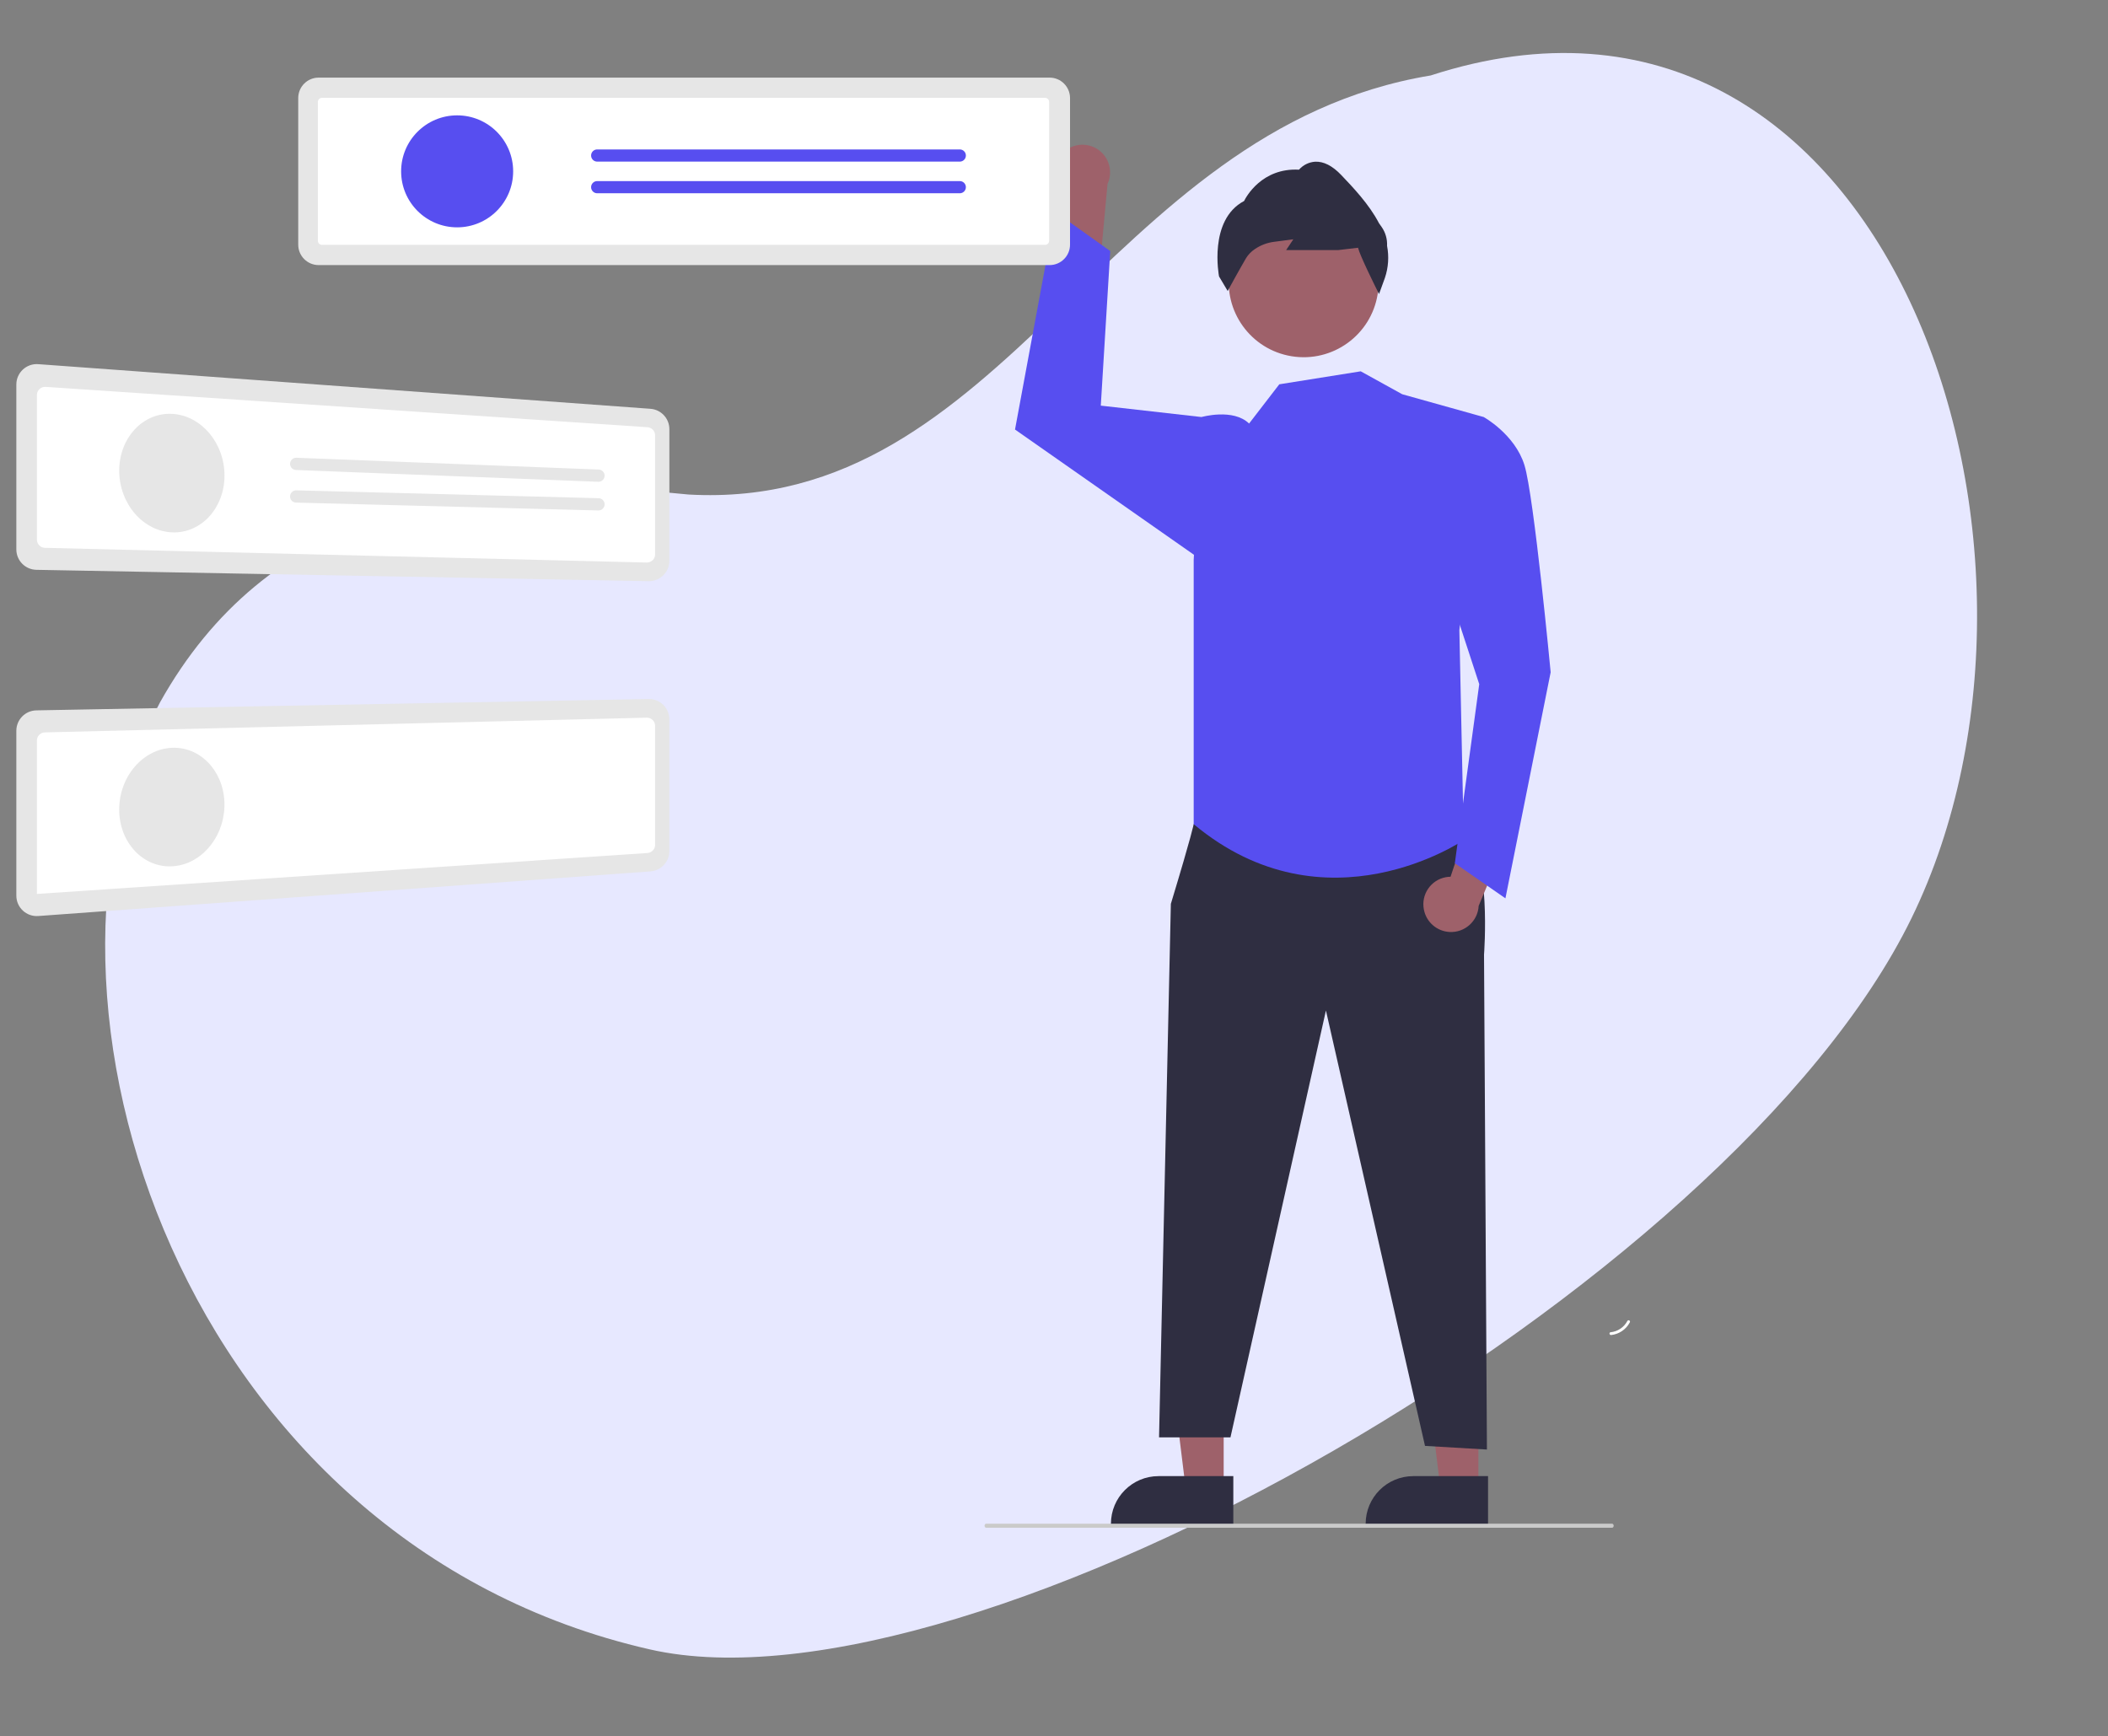 <svg width="516" height="425" viewBox="0 0 516 425" fill="none" xmlns="http://www.w3.org/2000/svg">
<rect x="0" y="0" width="516" height="425" fill="#808080" stroke="none"/>
<path d="M159.075 403.78C237.943 421.746 423.516 315.746 467.908 224.764C512.3 133.782 461.835 -17.791 350.2 18.475C270.056 31.761 246.409 125.42 168.539 121.062C111.626 115.219 65.101 125.579 39.178 171.924C1.172 244.605 44.61 377.701 159.075 403.78Z" fill="#E7E8FF"/>
<path d="M398.366 323.352C397.551 324.913 396.006 325.962 394.252 326.137C393.809 326.178 393.938 326.859 394.375 326.818C396.309 326.615 398.017 325.461 398.938 323.742C399.042 323.585 399.002 323.375 398.85 323.265C398.693 323.16 398.477 323.195 398.372 323.352H398.366Z" fill="white"/>
<path d="M259.646 37.991C257.321 40.892 257.787 45.127 260.689 47.452C260.998 47.702 261.33 47.918 261.68 48.11L257.741 71.704L269.104 66.665L271.103 45.034C272.67 41.644 271.196 37.618 267.799 36.051C264.961 34.74 261.593 35.544 259.646 37.997V37.991Z" fill="#9E616A"/>
<path d="M361.887 364.387H352.593L348.175 328.56H361.887V364.387Z" fill="#9E616A"/>
<path d="M364.253 373.394H334.289V373.015C334.289 366.578 339.51 361.358 345.949 361.358H364.247V373.394H364.253Z" fill="#2F2E41"/>
<path d="M299.534 364.387H290.24L285.823 328.56H299.534V364.387Z" fill="#9E616A"/>
<path d="M301.9 373.394H271.936V373.015C271.936 366.578 277.157 361.358 283.597 361.358H301.895V373.394H301.9Z" fill="#2F2E41"/>
<path d="M295.659 197.193L292.186 201.76C292.186 201.76 291.871 203.893 286.604 221.27L283.713 351.868H301.195L324.563 247.375L348.816 353.96L363.973 354.851L363.262 233.702C363.262 233.702 365.174 208.78 358.391 204.149C351.608 199.518 295.665 197.187 295.665 197.187L295.659 197.193Z" fill="#2F2E41"/>
<path d="M337.221 72.048C338.844 62.051 332.053 52.63 322.052 51.008C312.052 49.385 302.629 56.174 301.006 66.171C299.382 76.169 306.173 85.589 316.174 87.212C326.174 88.835 335.597 82.046 337.221 72.048Z" fill="#9E616A"/>
<path d="M337.558 71.978L337.255 71.372C336.789 70.434 332.908 62.645 332.418 60.647L327.535 61.224H314.82L316.585 58.579L311.918 59.191C310.21 59.4 308.579 60.012 307.157 60.985C306.288 61.562 305.548 62.325 305.001 63.21C303.334 66.065 300.782 70.737 300.758 70.784L300.513 71.232L298.398 67.673C298.369 67.533 295.747 53.849 304.528 49.206C304.983 48.285 308.841 41.05 317.966 41.539C318.969 40.397 320.385 39.692 321.9 39.587C323.986 39.477 326.148 40.572 328.322 42.856C331.206 45.885 335.157 50.033 337.552 54.641L338.211 55.579C339.149 56.924 339.609 58.544 339.528 60.181C340.035 62.797 339.854 65.494 339.003 68.016L337.558 71.995V71.978Z" fill="#2F2E41"/>
<path d="M333.083 90.899L343.234 96.509L363.175 102.09L357.225 154.258L358.309 205.64C358.309 205.64 324.557 228.756 292.192 201.76V137.084L294.109 102.09C294.109 102.09 301.854 99.888 305.752 103.686L313.147 94.08L333.088 90.899H333.083Z" fill="#574EF0"/>
<path d="M298.573 106.896L294.103 102.09L269.454 99.3L271.767 61.457L258.329 51.873L248.458 105.149L294.063 137.079L298.573 106.896Z" fill="#574EF0"/>
<path d="M348.531 222.616C347.837 218.963 350.232 215.439 353.886 214.745C354.277 214.67 354.673 214.635 355.069 214.629L362.656 191.944L370.331 201.725L361.951 221.765C361.747 225.5 358.554 228.354 354.819 228.15C351.695 227.981 349.096 225.692 348.531 222.616Z" fill="#9E616A"/>
<path d="M355.681 108.061L363.175 102.09C363.175 102.09 370.832 106.314 373.163 113.887C375.494 121.46 379.573 164.57 379.573 164.57L368.501 219.913L356.118 211.326L362.091 167.482L351.602 135.442L355.681 108.061Z" fill="#574EF0"/>
<path d="M256.923 19H78C75.239 19 73 21.239 73 24V59.894C73 62.655 75.239 64.894 78 64.894H256.923C259.684 64.894 261.923 62.655 261.923 59.894V24C261.923 21.239 259.684 19 256.923 19Z" fill="#E6E6E6"/>
<path d="M77.803 58.942C77.803 59.494 78.251 59.942 78.803 59.942H255.814C256.366 59.942 256.814 59.494 256.814 58.942V24.957C256.814 24.405 256.366 23.957 255.814 23.957H78.803C78.251 23.957 77.803 24.405 77.803 24.957V58.942Z" fill="white"/>
<path d="M111.899 55.654C119.472 55.654 125.611 49.517 125.611 41.947C125.611 34.376 119.472 28.239 111.899 28.239C104.327 28.239 98.188 34.376 98.188 41.947C98.188 49.517 104.327 55.654 111.899 55.654Z" fill="#574EF0"/>
<path d="M234.939 36.581H146.181C145.358 36.581 144.69 37.249 144.69 38.073C144.69 38.896 145.358 39.564 146.181 39.564H234.939C235.762 39.564 236.43 38.896 236.43 38.073C236.43 37.249 235.762 36.581 234.939 36.581Z" fill="#574EF0"/>
<path d="M234.939 44.329H146.181C145.358 44.329 144.69 44.997 144.69 45.821C144.69 46.644 145.358 47.312 146.181 47.312H234.939C235.762 47.312 236.43 46.644 236.43 45.821C236.43 44.997 235.762 44.329 234.939 44.329Z" fill="#574EF0"/>
<path d="M4 94.133C4 91.229 6.467 88.935 9.364 89.147L159.214 100.074C161.827 100.265 163.85 102.441 163.85 105.061V137.275C163.85 140.072 161.555 142.326 158.758 142.274L8.907 139.494C6.182 139.444 4 137.22 4 134.495V94.133Z" fill="#E6E6E6"/>
<path d="M9.035 132.109C9.035 133.195 9.901 134.082 10.986 134.109L158.311 137.71C159.434 137.738 160.36 136.834 160.36 135.711V106.582C160.36 105.529 159.544 104.657 158.493 104.587L11.169 94.707C10.014 94.629 9.035 95.545 9.035 96.702V132.109Z" fill="white"/>
<path d="M42.251 101.321C43.999 101.432 45.701 101.927 47.239 102.766C48.783 103.611 50.147 104.735 51.272 106.086C52.437 107.485 53.346 109.075 53.97 110.788C54.622 112.588 54.954 114.493 54.954 116.404C54.96 118.291 54.628 120.161 53.97 121.932C53.358 123.575 52.443 125.09 51.272 126.389C50.147 127.641 48.777 128.649 47.239 129.342C45.671 130.047 43.97 130.385 42.251 130.327C40.497 130.268 38.772 129.832 37.21 129.033C35.625 128.224 34.215 127.111 33.049 125.765C31.831 124.356 30.876 122.742 30.223 120.994C29.535 119.147 29.18 117.196 29.18 115.227C29.174 113.287 29.524 111.364 30.223 109.553C30.864 107.881 31.826 106.349 33.049 105.044C34.215 103.797 35.637 102.812 37.21 102.154C38.807 101.496 40.532 101.21 42.251 101.321Z" fill="#E6E6E6"/>
<path d="M4 178.898C4 176.172 6.182 173.949 8.907 173.899L158.758 171.119C161.555 171.067 163.85 173.32 163.85 176.118V208.332C163.85 210.952 161.827 213.128 159.214 213.318L9.364 224.246C6.467 224.457 4 222.164 4 219.259V178.898Z" fill="#E6E6E6"/>
<path d="M9.035 218.829C9.035 218.833 9.038 218.835 9.041 218.835L158.493 208.812C159.544 208.742 160.36 207.869 160.36 206.817V177.688C160.36 176.564 159.434 175.661 158.311 175.689L10.986 179.29C9.901 179.317 9.035 180.204 9.035 181.289V218.829Z" fill="white"/>
<path d="M29.192 197.496C29.267 195.527 29.699 193.593 30.462 191.775C31.179 190.063 32.199 188.495 33.475 187.15C34.687 185.862 36.138 184.825 37.752 184.091C39.349 183.375 41.08 183.019 42.828 183.054C44.541 183.089 46.231 183.515 47.758 184.295C49.261 185.07 50.584 186.148 51.656 187.453C52.769 188.816 53.626 190.377 54.168 192.049C54.751 193.849 55.013 195.737 54.931 197.63C54.855 199.547 54.447 201.428 53.725 203.205C53.043 204.889 52.064 206.432 50.846 207.778C49.675 209.077 48.265 210.138 46.691 210.901C45.124 211.664 43.405 212.066 41.656 212.089C39.931 212.112 38.218 211.734 36.662 210.994C35.118 210.254 33.743 209.194 32.63 207.889C31.459 206.52 30.567 204.935 29.996 203.228C29.378 201.382 29.104 199.442 29.186 197.496H29.192Z" fill="#E6E6E6"/>
<path d="M394.598 374H241.402C241.181 374 241 373.775 241 373.5C241 373.225 241.181 373 241.402 373H394.598C394.819 373 395 373.225 395 373.5C395 373.775 394.819 374 394.598 374Z" fill="#CACACA"/>
<path d="M146.559 114.944L72.557 112.061C71.707 112.028 71 112.708 71 113.558C71 114.363 71.636 115.025 72.441 115.056L146.443 117.939C147.293 117.972 148 117.292 148 116.442C148 115.637 147.364 114.975 146.559 114.944Z" fill="#E6E6E6"/>
<path d="M146.539 121.962L72.538 120.04C71.695 120.018 71 120.696 71 121.539C71 122.352 71.648 123.017 72.461 123.038L146.462 124.96C147.305 124.982 148 124.304 148 123.461C148 122.648 147.352 121.983 146.539 121.962Z" fill="#E6E6E6"/>
</svg>

